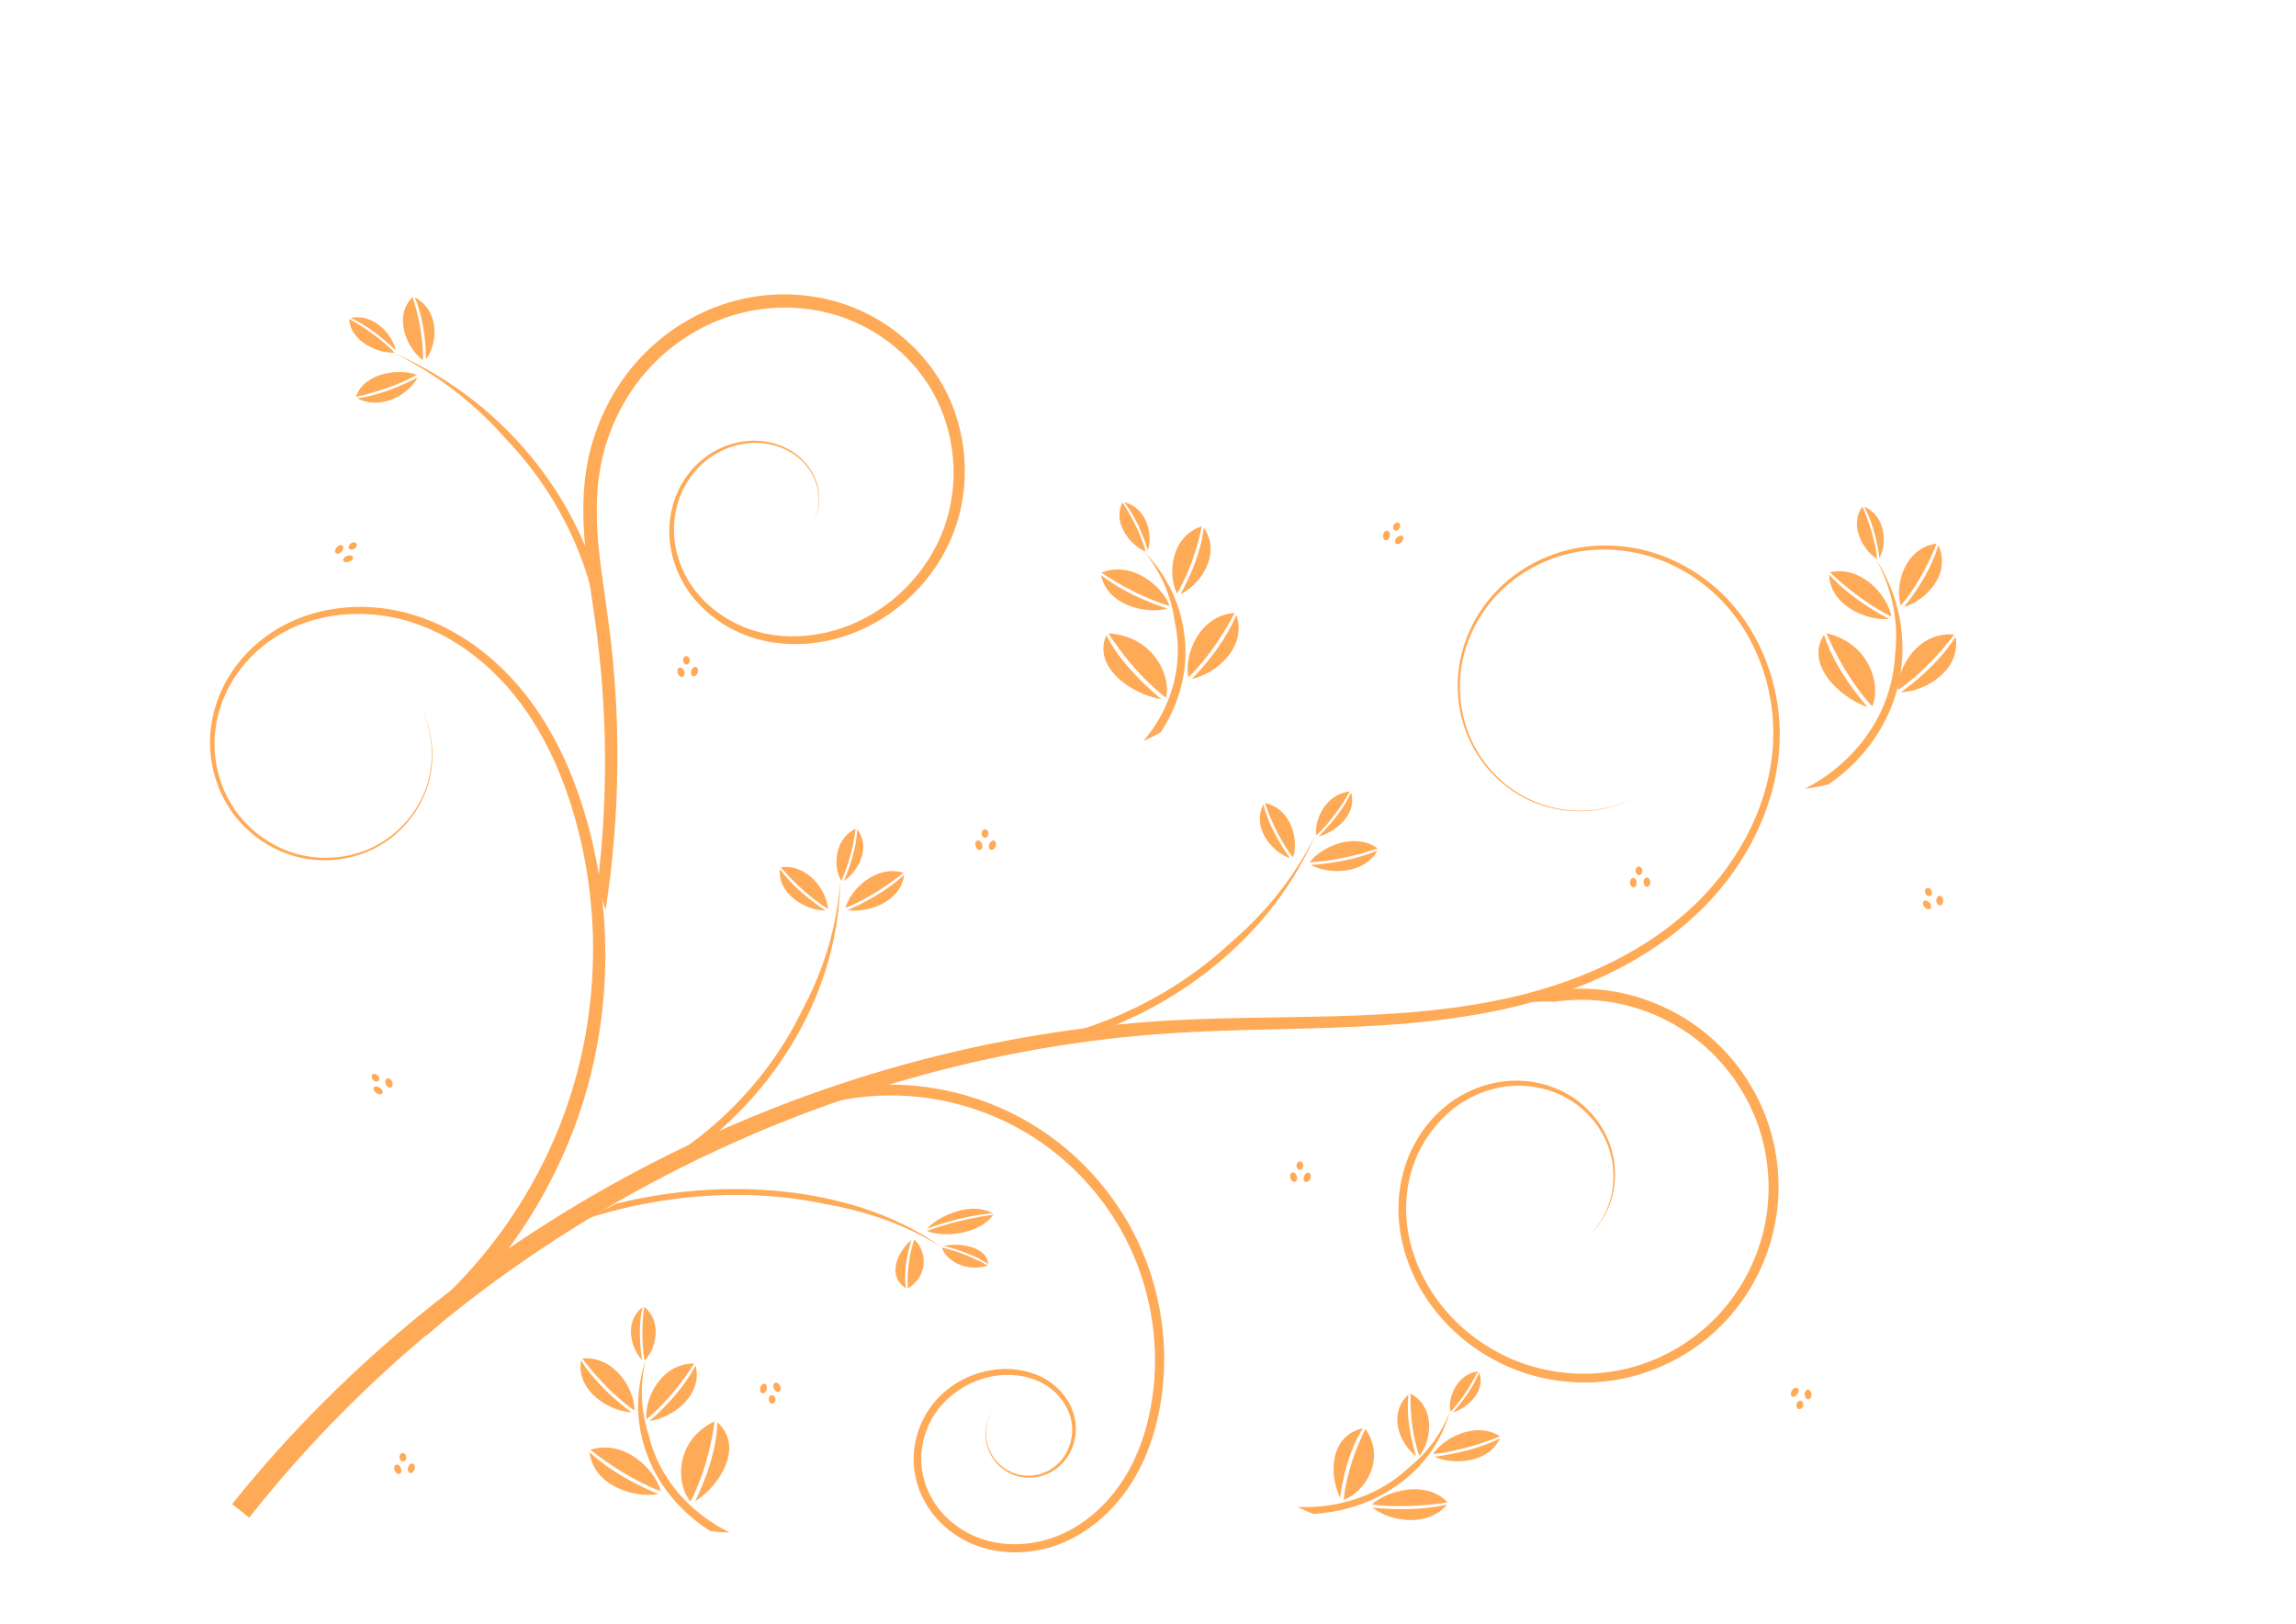 <?xml version="1.0"?><svg width="1052.362" height="744.094" xmlns="http://www.w3.org/2000/svg" xmlns:xlink="http://www.w3.org/1999/xlink">
 <defs>
  <filter id="filter5500">
   <feGaussianBlur id="feGaussianBlur5502" stdDeviation="0.028"/>
  </filter>
  <pattern patternTransform="translate(-84.138, 510.395)" id="pattern5523" xlink:href="#pattern5504"/>
  <pattern patternTransform="matrix(0.88, 0, 0, 0.88, -58.848, 577.678)" id="pattern5519" xlink:href="#pattern5504"/>
  <pattern patternTransform="matrix(0.88, 0, 0, 0.88, -58.848, 577.678)" id="pattern5517" xlink:href="#pattern5504"/>
  <pattern patternTransform="matrix(0.88, 0, 0, 0.88, -58.848, 577.678)" id="pattern5515" xlink:href="#pattern5504"/>
  <pattern patternTransform="matrix(0.88, 0, 0, 0.88, -58.848, 577.678)" id="pattern5513" xlink:href="#pattern5504"/>
  <pattern patternTransform="matrix(0.88, 0, 0, 0.88, -58.848, 577.678)" id="pattern5511" xlink:href="#pattern5504"/>
  <pattern patternTransform="translate(0.067, 0.067)" id="pattern5507" xlink:href="#pattern5490"/>
  <pattern patternTransform="translate(-79.949, 517.532)" id="pattern5490" xlink:href="#pattern5478"/>
  <pattern patternTransform="translate(-212.763, 474.817)" id="pattern5322" xlink:href="#pattern5310"/>
  <pattern patternTransform="matrix(0.894, 0, 0, 0.816, -53.447, 517.427)" id="pattern5276" xlink:href="#pattern5263"/>
  <pattern patternTransform="matrix(0.894, 0, 0, 0.816, -50.365, 517.419)" id="pattern5263" xlink:href="#pattern5254"/>
  <pattern patternTransform="matrix(0.692, 0, 0, 0.692, 3.54248e-07, -1.90234e-05)" id="pattern5254" xlink:href="#pattern5244"/>
  <pattern patternTransform="matrix(0.732, 0, 0, 0.715, -6.45752e-07, 1.75391e-05)" id="pattern5247" xlink:href="#pattern5233"/>
  <pattern id="pattern5233" patternTransform="matrix(0.732, 0, 0, 0.715, -50.326, 517.536)" height="3.636" width="3.551" patternUnits="userSpaceOnUse">
   <path fill="#800000" d="m2.199,0.292a0.345,0.577 0 1 1 -0.69,0.905a0.345,0.577 0 1 1 0.69,-0.905z" id="path5214"/>
   <path fill="#800000" id="path5216" d="m1.26,2.079a0.445,0.676 0 1 1 -0.891,-0.612a0.445,0.676 0 1 1 0.891,0.612z"/>
   <path fill="#800000" d="m2.096,3.118a0.121,0.24 0 1 1 -0.242,-1.234a0.121,0.24 0 1 1 0.242,1.234z" id="path5218"/>
   <path fill="#800000" d="m0.905,0.6a0.44,0.622 0 1 1 -0.879,0.045a0.44,0.622 0 1 1 0.879,-0.045z" id="path5225"/>
   <path fill="#800000" id="path5227" d="m3.13,1.486a0.089,0.24 0 1 1 -0.179,-1.234a0.089,0.24 0 1 1 0.179,1.234z"/>
   <path fill="#800000" id="path5229" d="m3.519,2.719a0.406,0.636 0 1 1 -0.813,0.377a0.406,0.636 0 1 1 0.813,-0.377z"/>
   <path fill="#800000" id="path5231" d="m0.481,3.627"/>
  </pattern>
  <pattern id="pattern5244" patternTransform="matrix(0.692, 0, 0, 0.692, -50.326, 517.536)" height="2.6" width="2.6" patternUnits="userSpaceOnUse">
   <rect fill="url(#pattern5247)" width="2.6" height="2.6" x="0" y="0" id="rect5242"/>
  </pattern>
  <pattern id="pattern5251" patternTransform="translate(-50.326, 517.536)" height="1.8" width="1.8" patternUnits="userSpaceOnUse">
   <rect fill="url(#pattern5254)" width="1.8" height="1.8" x="0" y="0" id="rect5249"/>
  </pattern>
  <pattern id="pattern5310" patternTransform="translate(-50.418, 517.402)" height="2.175" width="2.341" patternUnits="userSpaceOnUse">
   <path fill="#333333" id="path5266" d="m0.647,0.543a0.28,0.33 0 1 1 -0.561,-0.307a0.28,0.33 0 1 1 0.561,0.307z"/>
   <path fill="#333333" d="m0.8,1.026a0.303,0.355 0 1 1 -0.605,0.289a0.303,0.355 0 1 1 0.605,-0.289z" id="path5268"/>
   <path fill="#333333" id="path5270" d="m1.504,0.315a0.313,0.423 0 1 1 -0.626,0.436a0.313,0.423 0 1 1 0.626,-0.436z"/>
   <path fill="#333333" d="m0.419,2.175a0,0 0 1 1 -0,-0.559a0,0 0 1 1 0,0.559z" id="path5272"/>
   <path fill="#333333" d="m1.539,1.83a0.213,0.286 0 1 1 -0.427,-0.565a0.213,0.286 0 1 1 0.427,0.565z" id="path5274"/>
   <path fill="#333333" d="m2.218,0.549a0.229,0.324 0 1 1 -0.457,-0.358a0.229,0.324 0 1 1 0.457,0.358z" id="path5278"/>
   <path fill="#333333" id="path5280" d="m2.302,1.878a0.251,0.36 0 1 1 -0.502,-0.23a0.251,0.36 0 1 1 0.502,0.23z"/>
   <path fill="#333333" id="path5282" d="m2.032,0.805a0.015,0.02 0 1 1 -0.029,0.466a0.015,0.02 0 1 1 0.029,-0.466z"/>
  </pattern>
  <pattern id="pattern5342" patternTransform="matrix(1, 0, 0, 1, -50.394, 204.514)" height="4" width="4" patternUnits="userSpaceOnUse">
   <g fill="#800000" id="g5324" transform="matrix(1.72, 0.053, -0.049, 1.852, 117.386, -950.24)">
    <path fill="#800000" d="m-52.794,515.085c-0.131,0.182 -0.362,0.262 -0.517,0.177c-0.155,-0.085 -0.174,-0.301 -0.044,-0.483c0.131,-0.182 0.362,-0.262 0.517,-0.177c0.155,0.085 0.174,0.301 0.044,0.483z" id="path5326"/>
    <path fill="#800000" id="path5328" d="m-52.641,515.568c0.124,0.196 0.089,0.419 -0.078,0.499c-0.167,0.08 -0.403,-0.014 -0.527,-0.21c-0.124,-0.196 -0.089,-0.419 0.078,-0.499c0.167,-0.08 0.403,0.014 0.527,0.21z"/>
    <path fill="#800000" d="m-51.938,514.858c0.162,0.234 0.153,0.521 -0.02,0.641c-0.173,0.12 -0.444,0.029 -0.606,-0.205c-0.162,-0.234 -0.153,-0.521 0.02,-0.641c0.173,-0.12 0.444,-0.029 0.606,0.205z" id="path5330"/>
    <path fill="#800000" id="path5332" d="m-53.022,516.717c-0.213,0 -0.385,-0.125 -0.385,-0.279c-0,-0.154 0.172,-0.279 0.385,-0.279c0.213,-0 0.385,0.125 0.385,0.279c0,0.154 -0.172,0.279 -0.385,0.279z"/>
    <path fill="#800000" id="path5334" d="m-51.902,516.373c-0.212,0.158 -0.479,0.16 -0.596,0.004c-0.118,-0.156 -0.042,-0.411 0.17,-0.569c0.212,-0.158 0.479,-0.16 0.596,-0.004c0.118,0.156 0.042,0.411 -0.17,0.569z"/>
    <path fill="#800000" id="path5336" d="m-51.223,515.092c-0.127,0.179 -0.332,0.244 -0.458,0.145c-0.126,-0.099 -0.126,-0.324 0.001,-0.503c0.127,-0.179 0.332,-0.244 0.458,-0.145c0.126,0.099 0.126,0.324 -0.001,0.503z"/>
    <path fill="#800000" d="m-51.139,516.421c-0.081,0.199 -0.258,0.309 -0.397,0.245c-0.139,-0.064 -0.186,-0.276 -0.105,-0.476c0.081,-0.199 0.258,-0.309 0.397,-0.245c0.139,0.064 0.186,0.276 0.105,0.476z" id="path5338"/>
    <path fill="#800000" d="m-51.41,515.348c0.174,0.011 0.308,0.124 0.3,0.253c-0.008,0.129 -0.155,0.224 -0.329,0.213c-0.174,-0.011 -0.308,-0.124 -0.3,-0.253c0.008,-0.129 0.155,-0.224 0.329,-0.213z" id="path5340"/>
   </g>
  </pattern>
  <pattern id="pattern5426" patternTransform="matrix(1, 0, 0, 1, -50.633, 199.029)" height="4.509" width="4.532" patternUnits="userSpaceOnUse">
   <g transform="translate(50.633, -507.297)" id="g5395">
    <path fill="#800000" id="path5363" d="m-49.843,510.122c-0.436,0 -0.79,-0.235 -0.79,-0.524c-0,-0.29 0.353,-0.525 0.79,-0.525c0.436,-0 0.79,0.235 0.79,0.524c0,0.29 -0.353,0.525 -0.79,0.525z"/>
    <path fill="#800000" id="path5367" d="m-46.807,508.779c-0.454,0.316 -0.898,0.297 -0.992,-0.043c-0.093,-0.34 0.2,-0.872 0.654,-1.188c0.454,-0.316 0.898,-0.297 0.992,0.043c0.093,0.34 -0.2,0.872 -0.654,1.188z"/>
    <path fill="#800000" d="m-48.32,508.944c0.327,0.029 0.579,0.331 0.564,0.674c-0.015,0.343 -0.292,0.598 -0.619,0.569c-0.327,-0.029 -0.579,-0.331 -0.564,-0.674c0.015,-0.343 0.292,-0.598 0.619,-0.569z" id="path5371"/>
    <path fill="#800000" d="m-46.891,510.075c-0.436,0 -0.79,-0.235 -0.79,-0.524c-0,-0.29 0.353,-0.525 0.79,-0.525c0.436,-0 0.79,0.235 0.79,0.524c0,0.29 -0.353,0.525 -0.79,0.525z" id="path5383"/>
    <path fill="#800000" id="path5385" d="m-47.843,508.086c0,0.436 -0.235,0.79 -0.524,0.79c-0.29,0 -0.525,-0.353 -0.525,-0.79c-0,-0.436 0.235,-0.79 0.524,-0.79c0.29,-0 0.525,0.353 0.525,0.79z"/>
    <path fill="#800000" d="m-47.82,511.014c0,0.436 -0.235,0.79 -0.524,0.79c-0.29,0 -0.525,-0.353 -0.525,-0.79c-0,-0.436 0.235,-0.79 0.524,-0.79c0.29,-0 0.525,0.353 0.525,0.79z" id="path5387"/>
    <path fill="#800000" d="m-49.583,511.579c-0.454,0.316 -0.898,0.297 -0.992,-0.043c-0.093,-0.34 0.2,-0.872 0.654,-1.188c0.454,-0.316 0.898,-0.297 0.992,0.043c0.093,0.34 -0.2,0.872 -0.654,1.188z" id="path5389"/>
    <path fill="#800000" id="path5391" d="m-49.136,508.016c0.316,0.454 0.297,0.898 -0.043,0.992c-0.34,0.093 -0.872,-0.2 -1.188,-0.654c-0.316,-0.454 -0.297,-0.898 0.043,-0.992c0.34,-0.093 0.872,0.2 1.188,0.654z"/>
    <path fill="#800000" d="m-46.383,510.746c0.316,0.454 0.297,0.898 -0.043,0.992c-0.34,0.093 -0.872,-0.2 -1.188,-0.654c-0.316,-0.454 -0.297,-0.898 0.043,-0.992c0.34,-0.093 0.872,0.2 1.188,0.654z" id="path5393"/>
   </g>
  </pattern>
  <pattern id="pattern5478" patternTransform="translate(-82.239, 518.899)" height="5.603" width="5.6" patternUnits="userSpaceOnUse">
   <path fill="#800000" id="path5442" d="m1.548,1.401a0.671,0.85 0 1 1 -1.341,-0.789a0.671,0.85 0 1 1 1.341,0.789z"/>
   <path fill="#800000" d="m1.989,2.646a0.724,0.913 0 1 1 -1.448,0.744a0.724,0.913 0 1 1 1.448,-0.744z" id="path5444"/>
   <path fill="#740000" id="path5446" d="m3.597,0.664a0.749,1.09 0 1 1 -1.497,1.123a0.749,1.09 0 1 1 1.497,-1.123z"/>
   <path fill="#7b0000" d="m1.004,5.603a0,0 0 1 1 -0,-1.438a0,0 0 1 1 0,1.438z" id="path5448"/>
   <path fill="#800000" d="m3.681,4.717a0.51,0.737 0 1 1 -1.021,-1.456a0.51,0.737 0 1 1 1.021,1.456z" id="path5450"/>
   <path fill="#800000" d="m5.308,1.417a0.547,0.835 0 1 1 -1.094,-0.921a0.547,0.835 0 1 1 1.094,0.921z" id="path5452"/>
   <path fill="#800000" id="path5454" d="m5.507,4.839a0.601,0.928 0 1 1 -1.202,-0.593a0.601,0.928 0 1 1 1.202,0.593z"/>
   <path fill="#800000" id="path5456" d="m4.862,2.077a0.035,0.051 0 1 1 -0.07,1.2a0.035,0.051 0 1 1 0.07,-1.2z"/>
  </pattern>
  <pattern id="pattern5504" patternTransform="matrix(0.518, 0.318, -0.364, -0.124, 8313.11, 6550.31)" height="5.737" width="5.734" patternUnits="userSpaceOnUse">
   <rect fill="url(#pattern5507)" filter="url(#filter5500)" width="5.6" height="5.603" x="0.067" y="0.067" id="rect5488"/>
  </pattern>
 </defs>
 <g>
  <title>Layer 1</title>
  <g id="layer1">
   <rect fill="#ffaa56" y="209.549" x="-97.865" height="9.411" width="15.038" id="rect5521"/>
   <rect fill="#ffaa56" y="198.715" x="-56.373" height="4.6" width="4.6" id="rect5381"/>
   <path fill="#ffaa56" fill-rule="evenodd" id="path2832" d="m106.389,689.269l7.828,6.223c50.606,-64.233 115.44,-117.187 188.01,-155.305c72.573,-38.113 153.095,-61.502 235.008,-66.733c0,0 0,0 0,0c28.245,-1.807 56.715,-1.601 85.218,-2.976c28.302,-1.355 56.817,-4.36 84.151,-12.465c27.44,-8.129 53.731,-21.7 74.045,-42.01c20.326,-20.319 34.146,-47.832 35.063,-76.595c0.78,-24.989 -8.699,-50.417 -26.745,-67.673c0,0 0,0 0,0c-9.03,-8.625 -20.072,-15.147 -32.034,-18.69c-11.963,-3.542 -24.819,-4.064 -36.97,-1.305c-12.151,2.76 -23.548,8.823 -32.47,17.494c0,0 0,0 0,0c-8.922,8.672 -15.308,19.94 -17.961,32.072c0,0 0,0 0,0c-2.651,12.133 -1.52,25.079 3.372,36.463c4.893,11.385 13.556,21.13 24.359,27.135c8.702,4.835 18.729,7.233 28.654,6.864c9.925,-0.37 19.723,-3.505 28.002,-8.948c-8.325,5.373 -18.129,8.413 -28.01,8.698c-9.882,0.284 -19.822,-2.187 -28.401,-7.05c-10.653,-6.036 -19.131,-15.755 -23.859,-27.015c-4.729,-11.261 -5.725,-24.02 -3.024,-35.903c2.701,-11.885 9.068,-22.881 17.861,-31.286c0,0 0,0 0,0c8.793,-8.407 19.99,-14.233 31.856,-16.826c11.867,-2.593 24.398,-1.969 36.001,1.571c11.605,3.54 22.29,9.984 30.986,18.427c17.386,16.861 26.345,41.7 25.403,65.867c-1.067,27.858 -14.811,54.477 -34.687,74.078c-19.901,19.624 -45.725,32.618 -72.679,40.399c-26.872,7.749 -55.021,10.449 -83.139,11.581c-28.324,1.129 -56.804,0.684 -85.34,2.265c0,0 0,0 0,0c-82.815,4.598 -164.466,27.533 -238.313,65.534c-73.85,37.994 -140.105,91.161 -192.185,156.109l0,0z"/>
   <path fill="#ffaa56" fill-rule="evenodd" id="path2838" d="m683.739,462.655c9.583,-2.867 19.363,-4.008 28.798,-3.598c6.851,-0.989 13.819,-1.16 20.701,-0.474c16.109,1.6 31.775,7.896 44.519,17.899c12.747,10 22.597,23.727 27.99,39.017c0,0 0,0 0,0c5.397,15.289 6.347,32.169 2.694,47.979c-3.504,15.178 -11.25,29.4 -22.139,40.549c-10.886,11.151 -24.936,19.245 -40.062,23.024c-15.124,3.782 -31.35,3.252 -46.188,-1.558c-14.838,-4.806 -28.31,-13.902 -38.281,-25.906c0,0 0,0 0,0c-11.266,-13.588 -18.092,-31.2 -17.22,-48.72c0.424,-8.767 2.718,-17.464 6.862,-25.17c1.872,-3.484 4.125,-6.77 6.704,-9.768c3.05,-3.696 6.597,-6.99 10.554,-9.716c7.22,-4.978 15.833,-8.078 24.67,-8.603c8.835,-0.527 17.909,1.533 25.615,6.091c0,0 0,0 0,0c7.705,4.555 14.022,11.625 17.503,20.003c3.481,8.378 4.073,18.039 1.363,26.844c-1.848,5.996 -5.195,11.554 -9.687,16.027c4.592,-4.368 8.092,-9.871 10.102,-15.89c2.945,-8.841 2.6,-18.686 -0.774,-27.374c-3.376,-8.685 -9.695,-16.143 -17.6,-21.072c0,-0 0,-0 0,-0c-7.905,-4.925 -17.307,-7.323 -26.611,-6.988c-9.302,0.337 -18.449,3.359 -26.23,8.455c-7.779,5.096 -14.176,12.21 -18.602,20.379c-4.424,8.168 -6.892,17.345 -7.371,26.61c-0.941,18.528 6.082,37.002 17.859,51.266c10.386,12.597 24.404,22.148 39.936,27.249c15.532,5.097 32.491,5.723 48.386,1.817c15.894,-3.909 30.64,-12.322 42.135,-24.002c11.493,-11.682 19.678,-26.562 23.434,-42.534c0,0 0,-0 0,-0c3.909,-16.639 2.986,-34.374 -2.646,-50.539c-5.635,-16.164 -15.943,-30.655 -29.387,-41.292c0,0 0,0 0,0c-13.447,-10.634 -29.942,-17.344 -47.02,-19.111c-17.078,-1.763 -34.623,1.427 -50.006,9.108z"/>
   <path fill="#ffaa56" fill-rule="evenodd" id="path2844" d="m190.451,605.923l5,6.09c34.007,-28.159 59.441,-66.389 72.27,-108.522c12.822,-42.135 12.971,-87.948 0.482,-130.069c-5.887,-19.911 -14.71,-39.229 -27.714,-55.617c-13.01,-16.402 -30.463,-29.653 -50.561,-35.914c-20.121,-6.263 -42.862,-4.916 -61.303,5.426c-9.214,5.185 -17.215,12.553 -22.936,21.46c-5.722,8.911 -9.086,19.34 -9.402,29.934c-0.361,12.319 3.496,24.702 10.885,34.541c7.395,9.836 18.265,16.978 30.237,19.725c0,0 0,0 0,0c11.976,2.741 24.901,1.006 35.644,-4.901c0,0 0,0 0,0c10.741,-5.914 19.119,-15.953 22.882,-27.593c4.056,-12.583 2.573,-26.789 -3.956,-38.231c6.401,11.514 7.694,25.679 3.536,38.094c-3.853,11.486 -12.256,21.296 -22.869,26.983c0,0 -0,0 -0,0c-10.614,5.685 -23.311,7.224 -34.95,4.421c-11.639,-2.805 -22.138,-9.897 -29.185,-19.495c-7.047,-9.599 -10.628,-21.634 -10.146,-33.473c0,0 0,0 0,0c0.414,-10.188 3.781,-20.192 9.365,-28.681c5.584,-8.491 13.364,-15.476 22.251,-20.35c17.758,-9.75 39.681,-10.719 58.9,-4.53c19.243,6.194 35.904,19.222 48.315,35.182c12.417,15.973 20.744,34.869 26.305,54.394c0,0 0,0 0,0c11.742,41.319 11.042,86.045 -1.884,126.811c-12.92,40.768 -38.056,77.549 -71.165,104.318c0,0 0,0 0,0z"/>
   <path fill="#ffaa56" fill-rule="evenodd" id="path2850" d="m273.891,405.615c1.271,3.77 2.495,7.576 3.671,11.416c6.673,-43.118 7.196,-87.154 1.561,-130.373c-1.561,-11.979 -3.558,-23.789 -4.697,-35.592c-1.119,-11.706 -1.419,-23.463 0.421,-34.868c2.692,-16.805 10.046,-32.931 21.227,-45.767c0,0 0,0 0,-0c11.174,-12.835 26.213,-22.4 42.673,-26.756c16.453,-4.36 34.366,-3.5 50.219,2.735c15.85,6.226 29.655,17.863 38.196,32.617c10.83,18.666 12.934,42.355 5.6,62.738c-7.318,20.391 -24.013,37.37 -44.326,45.126c-0,0 -0,0 -0,0c-12.915,4.924 -27.358,6.258 -40.679,2.734c-13.304,-3.515 -25.476,-12.03 -32.437,-23.873c-3.49,-5.923 -5.695,-12.626 -6.263,-19.473c0,0 0,0 0,-0c-0.569,-6.845 0.5,-13.849 3.213,-20.157c2.712,-6.307 7.077,-11.93 12.6,-16.008c5.52,-4.078 12.213,-6.616 19.063,-7.083c8.088,-0.547 16.508,1.886 22.573,7.223c3.039,2.667 5.49,6.023 7.012,9.763c1.521,3.738 2.117,7.87 1.617,11.87c-0.385,3.093 -1.42,6.111 -3.017,8.793c1.647,-2.661 2.737,-5.671 3.179,-8.773c0.576,-4.031 0.048,-8.218 -1.427,-12.033c-1.481,-3.832 -3.915,-7.294 -6.967,-10.07c-6.127,-5.576 -14.699,-8.238 -23.037,-7.817c0,0 -0,0 -0,0c-7.072,0.357 -14.029,2.84 -19.839,6.974c0,0 -0,0 -0,0c-5.807,4.133 -10.462,9.885 -13.418,16.438c-2.946,6.532 -4.212,13.83 -3.739,21.053c0.472,7.179 2.642,14.263 6.23,20.596c7.087,12.481 19.595,21.78 33.805,25.759c13.822,3.865 29.024,2.887 42.93,-2.212c10.456,-3.826 20.195,-9.995 28.407,-18.031c8.212,-8.036 14.901,-17.941 19.081,-29.141c3.894,-10.472 5.526,-21.948 4.701,-33.489c-0.825,-11.541 -4.108,-23.152 -10.071,-33.661c-4.409,-7.744 -10.202,-14.809 -17.105,-20.832c-6.903,-6.023 -14.917,-11.003 -23.707,-14.513c-8.27,-3.297 -17.168,-5.286 -26.301,-5.856c-9.134,-0.57 -18.504,0.281 -27.642,2.673c-8.595,2.254 -16.941,5.845 -24.698,10.653c-7.758,4.808 -14.927,10.835 -21.108,17.926c-5.819,6.68 -10.747,14.264 -14.593,22.502c-3.846,8.238 -6.61,17.129 -8.075,26.367c-1.877,11.928 -1.627,24.207 -0.396,36.438c1.184,11.86 3.223,23.728 4.848,35.779c2.483,18.422 3.927,37.547 4.122,57.287c0.195,19.739 -0.86,40.094 -3.409,60.917z"/>
   <path fill="#ffaa56" fill-rule="evenodd" d="m334.045,520.912c9.105,-4.46 18.569,-7.68 28.085,-9.708c12.985,-5.355 26.9,-8.482 40.925,-9.093c23.583,-1.032 47.493,5.052 67.728,17.244c20.238,12.187 36.81,30.488 46.94,51.85c0,0 0,0 0,0c10.134,21.36 13.83,45.788 10.459,69.208c-1.952,13.473 -6.208,26.691 -13.549,38.001c0,0 0,0 0,0c-7.332,11.294 -17.823,20.721 -30.248,25.59c-12.393,4.862 -26.843,5.079 -38.803,-0.518c0,0 -0,0 -0,0c-5.994,-2.789 -11.363,-6.967 -15.393,-12.172c0,0 -0,0 -0,0c-4.029,-5.202 -6.744,-11.453 -7.626,-17.946c-1.404,-10.154 1.844,-20.945 8.467,-28.823c1.8,-2.148 3.851,-4.085 6.091,-5.784c5.901,-4.668 13.222,-7.689 20.8,-8.481c7.255,-0.743 14.856,0.496 21.1,4.283c0,0 0,0 0,0c6.226,3.773 11.081,10.219 12.17,17.505c0.952,6.293 -0.993,13.123 -5.43,17.85c-2.22,2.367 -5.027,4.211 -8.126,5.278c-3.099,1.067 -6.487,1.353 -9.749,0.771c-6.138,-1.097 -11.681,-5.413 -14.257,-11.236c-2.568,-5.827 -2.075,-12.954 1.386,-18.456c-3.58,5.424 -4.271,12.6 -1.779,18.62c2.505,6.015 8.082,10.606 14.483,11.908c3.395,0.684 6.95,0.472 10.246,-0.58c3.295,-1.053 6.308,-2.927 8.729,-5.392c4.838,-4.944 7.113,-12.141 6.24,-18.989c-1.031,-7.904 -6.014,-14.969 -12.693,-19.206c-6.667,-4.224 -14.763,-5.792 -22.553,-5.151c-11.181,0.901 -21.966,6.291 -29.248,14.878c-7.277,8.596 -10.836,20.266 -9.357,31.476c0,0 0,0 0,0c0.953,7.142 3.878,13.971 8.265,19.671c4.387,5.698 10.185,10.254 16.682,13.302c13.003,6.077 28.441,5.957 41.754,0.756c13.296,-5.199 24.446,-15.086 32.195,-26.983c7.744,-11.888 12.26,-25.635 14.308,-39.577c3.578,-24.231 -0.137,-49.491 -10.564,-71.695c-0,-0 -0,-0 -0,-0c-10.43,-22.203 -27.514,-41.225 -48.51,-53.984c-20.998,-12.755 -45.784,-19.171 -70.371,-18.194c-24.586,0.981 -48.821,9.349 -68.799,23.777z" id="path2862"/>
   <g fill="url(#pattern5504)" transform="matrix(0.812, 0, 0, 0.747, 34.802, 174.903)" id="g2911">
    <path fill="#ffaa56" fill-rule="evenodd" d="m602.629,220.323c3.274,-1.509 6.519,-3.266 9.703,-5.264c7.677,-12.56 12.371,-26.795 13.624,-41.248c0,0 0,0 0,0c1.541,-17.81 -2.152,-35.849 -10.325,-51.359c0,0 0,0 0,0c-3.407,-6.464 -7.573,-12.495 -12.369,-17.929c4.305,5.839 7.883,12.157 10.651,18.762c3.127,7.463 5.197,15.303 6.206,23.222c1.82,8.762 2.342,17.826 1.469,26.78c-1.645,16.932 -8.281,33.507 -18.958,47.036c0,0 0,0 0,0z" id="path2856"/>
    <g fill="url(#pattern5504)" id="g2872">
     <path fill="#ffaa56" id="path2868" d="m629.916,182.356c0,0 17.409,-18.471 25.052,-39.277c6.369,19.532 -11.252,36.092 -25.052,39.277z"/>
     <path fill="#ffaa56" d="m627.94,181.386c0,0 13.592,-13.28 26.078,-39.465c-19.991,1.538 -28.603,25.542 -26.078,39.465z" id="path2870"/>
    </g>
    <g fill="url(#pattern5504)" id="g2876" transform="matrix(0.886, -0.228, 0.23, 0.894, -71.655, 154.768)">
     <path fill="#ffaa56" d="m742.483,162.097c0,0 17.409,-18.471 25.052,-39.277c6.369,19.532 -11.252,36.092 -25.052,39.277z" id="path2878"/>
     <path fill="#ffaa56" id="path2880" d="m740.507,161.126c0,0 13.592,-13.28 26.078,-39.465c-19.991,1.538 -28.603,25.542 -26.078,39.465z"/>
    </g>
    <g fill="url(#pattern5504)" transform="matrix(0.338, -0.595, 0.556, 0.372, 61.132, 669.572)" id="g2882">
     <path fill="#ffaa56" id="path2884" d="m1132.597,289.79c0,0 17.409,-18.471 25.052,-39.277c6.369,19.532 -11.252,36.092 -25.052,39.277z"/>
     <path fill="#ffaa56" d="m1130.621,288.82c0,0 13.592,-13.28 26.078,-39.465c-19.991,1.538 -28.603,25.542 -26.078,39.465z" id="path2886"/>
    </g>
    <g fill="url(#pattern5504)" transform="matrix(-0.805, 0.445, 0.444, 0.81, 859.103, -210.147)" id="g2888">
     <path fill="#ffaa56" id="path2890" d="m414.145,203.826c0,0 17.409,-18.471 25.052,-39.277c6.369,19.532 -11.252,36.092 -25.052,39.277z"/>
     <path fill="#ffaa56" d="m412.169,202.855c0,0 13.592,-13.28 26.078,-39.465c-19.991,1.538 -28.603,25.542 -26.078,39.465z" id="path2892"/>
    </g>
    <g fill="url(#pattern5504)" id="g2894" transform="matrix(-1.245, 0, 0, 1, 1397.08, 12.526)">
     <path fill="#ffaa56" d="m629.916,182.356c0,0 17.409,-18.471 25.052,-39.277c6.369,19.532 -11.252,36.092 -25.052,39.277z" id="path2896"/>
     <path fill="#ffaa56" id="path2898" d="m627.94,181.386c0,0 13.592,-13.28 26.078,-39.465c-19.991,1.538 -28.603,25.542 -26.078,39.465z"/>
    </g>
   </g>
   <g fill="url(#pattern5504)" transform="matrix(0.812, 0, 0, 0.747, 46.521, 269.371)" id="g2906">
    <path fill="#ffaa56" id="path2900" d="m500.621,150.772c0,1.434 -0.855,2.597 -1.911,2.597c-1.055,0 -1.911,-1.163 -1.911,-2.597c0,-1.434 0.855,-2.597 1.911,-2.597c1.055,0 1.911,1.163 1.911,2.597z"/>
    <path fill="#ffaa56" d="m497.113,157.449c0.389,1.595 -0.126,3.09 -1.151,3.341c-1.025,0.25 -2.172,-0.84 -2.561,-2.434c-0.389,-1.595 0.126,-3.09 1.151,-3.341c1.025,-0.25 2.172,0.84 2.561,2.434z" id="path2902"/>
    <path fill="#ffaa56" id="path2904" d="m504.732,158.487c-0.502,1.563 -1.724,2.568 -2.728,2.245c-1.005,-0.323 -1.412,-1.851 -0.91,-3.414c0.502,-1.563 1.724,-2.568 2.728,-2.245c1.005,0.323 1.412,1.851 0.91,3.414z"/>
   </g>
   <g fill="url(#pattern5504)" transform="matrix(0.812, 0, 0, 0.747, 46.521, 269.371)" id="g2981">
    <path fill="#ffaa56" fill-rule="evenodd" id="path2931" d="m510.817,280.738c6.03,0.906 12.166,1.536 18.38,1.886c28.233,-6.194 55.048,-18.162 78.595,-34.55c28.459,-19.801 52.278,-46.152 68.257,-76.578c0,0 0,0 0,-0c3.384,-6.443 6.439,-13.053 9.148,-19.793c-3.035,6.602 -6.401,13.04 -10.078,19.282c-10.426,17.703 -23.521,33.679 -38.518,47.494c-9.56,9.59 -20.037,18.302 -31.224,25.984c-28.03,19.238 -60.653,32.103 -94.562,36.274c0,0 0,0 0,0z"/>
    <g fill="url(#pattern5504)" transform="matrix(0.592, 0.562, -0.58, 0.585, 654.794, -119.361)" id="g2939">
     <path fill="#ffaa56" id="path2941" d="m273.881,231.575c0,0 17.409,-18.471 25.052,-39.277c6.369,19.532 -11.252,36.092 -25.052,39.277z"/>
     <path fill="#ffaa56" d="m271.905,230.605c0,0 13.592,-13.28 26.078,-39.465c-19.991,1.538 -28.603,25.542 -26.078,39.465z" id="path2943"/>
    </g>
    <g fill="url(#pattern5504)" id="g2945" transform="matrix(0.684, -0.022, -0.028, 0.668, 272.585, 181.492)">
     <path fill="#ffaa56" d="m604.974,-23.474c0,0 17.409,-18.471 25.052,-39.277c6.369,19.532 -11.252,36.092 -25.052,39.277z" id="path2947"/>
     <path fill="#ffaa56" id="path2949" d="m602.998,-24.445c0,0 13.592,-13.28 26.078,-39.465c-19.991,1.538 -28.603,25.542 -26.078,39.465z"/>
    </g>
    <g fill="url(#pattern5504)" id="g2951" transform="matrix(-0.763, -0.109, -0.103, 0.773, 1213.09, 187.606)">
     <path fill="#ffaa56" d="m700.969,70.859c0,0 17.409,-18.471 25.052,-39.277c6.369,19.532 -11.252,36.092 -25.052,39.277z" id="path2953"/>
     <path fill="#ffaa56" id="path2955" d="m698.992,69.889c0,0 13.592,-13.28 26.078,-39.465c-19.991,1.538 -28.603,25.542 -26.078,39.465z"/>
    </g>
   </g>
   <g fill="url(#pattern5504)" transform="matrix(0.738, -0.311, -0.261, -0.524, 73.194, 1388.74)" id="g2993">
    <path fill="#ffaa56" fill-rule="evenodd" d="m682.977,1179.441c6.03,0.906 12.166,1.536 18.38,1.886c28.233,-6.194 55.048,-18.162 78.595,-34.551c28.459,-19.801 52.278,-46.152 68.257,-76.577c0,0 0,0 0,-0c3.384,-6.443 6.439,-13.053 9.148,-19.793c-3.035,6.602 -6.401,13.04 -10.078,19.282c-10.426,17.703 -23.521,33.679 -38.518,47.494c-9.56,9.59 -20.037,18.302 -31.224,25.984c-28.03,19.238 -60.653,32.103 -94.562,36.274c0,0 0,0 0,0z" id="path2995"/>
    <g fill="url(#pattern5504)" id="g2997" transform="matrix(0.592, 0.562, -0.58, 0.585, 654.794, -119.361)">
     <path fill="#ffaa56" d="m1198.604,879.234c0,0 17.409,-18.471 25.052,-39.277c6.369,19.532 -11.252,36.092 -25.052,39.277z" id="path2999"/>
     <path fill="#ffaa56" id="path3001" d="m1196.628,878.264c0,0 13.592,-13.28 26.078,-39.465c-19.991,1.538 -28.603,25.542 -26.078,39.465z"/>
    </g>
    <g fill="url(#pattern5504)" transform="matrix(0.684, -0.022, -0.028, 0.668, 272.585, 181.492)" id="g3003">
     <path fill="#ffaa56" id="path3005" d="m911.28,1331.671c0,0 17.409,-18.471 25.052,-39.277c6.369,19.532 -11.252,36.092 -25.052,39.277z"/>
     <path fill="#ffaa56" d="m909.304,1330.7c0,0 13.592,-13.28 26.078,-39.465c-19.991,1.538 -28.603,25.542 -26.078,39.465z" id="path3007"/>
    </g>
    <g fill="url(#pattern5504)" transform="matrix(-0.763, -0.109, -0.103, 0.773, 1213.09, 187.606)" id="g3009">
     <path fill="#ffaa56" id="path3011" d="m324.937,1180.934c0,0 17.409,-18.471 25.052,-39.277c6.369,19.532 -11.252,36.092 -25.052,39.277z"/>
     <path fill="#ffaa56" d="m322.961,1179.964c0,0 13.592,-13.28 26.078,-39.465c-19.991,1.538 -28.603,25.542 -26.078,39.465z" id="path3013"/>
    </g>
   </g>
   <g fill="url(#pattern5504)" transform="matrix(0.758, -0.266, 0.289, 0.698, -297.442, 500.184)" id="g3015">
    <path fill="#ffaa56" fill-rule="evenodd" d="m657.938,307.837c6.03,0.906 12.166,1.536 18.38,1.886c28.233,-6.194 55.048,-18.162 78.595,-34.55c28.459,-19.801 52.278,-46.152 68.257,-76.578c0,0 0,0 0,-0c3.384,-6.443 6.439,-13.053 9.148,-19.793c-3.035,6.602 -6.401,13.04 -10.078,19.282c-10.426,17.703 -23.521,33.679 -38.518,47.494c-9.56,9.59 -20.037,18.302 -31.224,25.984c-28.03,19.238 -60.653,32.103 -94.562,36.274c0,0 0,0 0,0z" id="path3017"/>
    <g fill="url(#pattern5504)" id="g3019" transform="matrix(0.592, 0.562, -0.58, 0.585, 654.794, -119.361)">
     <path fill="#ffaa56" d="m425.264,132.458c0,0 17.409,-18.471 25.052,-39.277c6.369,19.532 -11.252,36.092 -25.052,39.277z" id="path3021"/>
     <path fill="#ffaa56" id="path3023" d="m423.288,131.488c0,0 13.592,-13.28 26.078,-39.465c-19.991,1.538 -28.603,25.542 -26.078,39.465z"/>
    </g>
    <g fill="url(#pattern5504)" transform="matrix(0.684, -0.022, -0.028, 0.668, 272.585, 181.492)" id="g3025">
     <path fill="#ffaa56" id="path3027" d="m821.976,24.352c0,0 17.409,-18.471 25.052,-39.277c6.369,19.532 -11.252,36.092 -25.052,39.277z"/>
     <path fill="#ffaa56" d="m820,23.381c0,0 13.592,-13.28 26.078,-39.465c-19.991,1.538 -28.603,25.542 -26.078,39.465z" id="path3029"/>
    </g>
    <g fill="url(#pattern5504)" transform="matrix(-0.763, -0.109, -0.103, 0.773, 1213.09, 187.606)" id="g3031">
     <path fill="#ffaa56" id="path3033" d="m507.121,78.524c0,0 17.409,-18.471 25.052,-39.277c6.369,19.532 -11.252,36.092 -25.052,39.277z"/>
     <path fill="#ffaa56" d="m505.145,77.553c0,0 13.592,-13.28 26.078,-39.465c-19.991,1.538 -28.603,25.542 -26.078,39.465z" id="path3035"/>
    </g>
   </g>
   <g fill="url(#pattern5504)" id="g3037" transform="matrix(0.055, -0.745, 0.81, 0.05, -314.623, 952.299)">
    <path fill="#ffaa56" fill-rule="evenodd" id="path3039" d="m922.794,665.921c6.03,0.906 12.166,1.536 18.38,1.886c28.233,-6.194 55.048,-18.162 78.595,-34.55c28.459,-19.801 52.278,-46.152 68.258,-76.578c0,0 0,0 0,-0c3.384,-6.443 6.439,-13.053 9.148,-19.793c-3.035,6.602 -6.401,13.04 -10.078,19.282c-10.426,17.703 -23.521,33.679 -38.518,47.494c-9.56,9.59 -20.037,18.302 -31.224,25.984c-28.03,19.238 -60.653,32.103 -94.562,36.274c0,0 0,0 0,0z"/>
    <g fill="url(#pattern5504)" transform="matrix(0.592, 0.562, -0.58, 0.585, 654.794, -119.361)" id="g3041">
     <path fill="#ffaa56" id="path3043" d="m964.491,226.45c0,0 17.409,-18.471 25.052,-39.277c6.369,19.532 -11.252,36.092 -25.052,39.277z"/>
     <path fill="#ffaa56" d="m962.515,225.48c0,0 13.592,-13.28 26.078,-39.465c-19.991,1.538 -28.603,25.542 -26.078,39.465z" id="path3045"/>
    </g>
    <g fill="url(#pattern5504)" id="g3047" transform="matrix(0.684, -0.022, -0.028, 0.668, 272.585, 181.492)">
     <path fill="#ffaa56" d="m1231.322,573.932c0,0 17.409,-18.471 25.052,-39.277c6.369,19.532 -11.252,36.092 -25.052,39.277z" id="path3049"/>
     <path fill="#ffaa56" id="path3051" d="m1229.346,572.961c0,0 13.592,-13.28 26.078,-39.465c-19.991,1.538 -28.603,25.542 -26.078,39.465z"/>
    </g>
    <g fill="url(#pattern5504)" id="g3053" transform="matrix(-0.763, -0.109, -0.103, 0.773, 1213.09, 187.606)">
     <path fill="#ffaa56" d="m104.919,485.141c0,0 17.409,-18.471 25.052,-39.277c6.369,19.532 -11.252,36.092 -25.052,39.277z" id="path3055"/>
     <path fill="#ffaa56" id="path3057" d="m102.943,484.171c0,0 13.592,-13.28 26.078,-39.465c-19.991,1.538 -28.603,25.542 -26.078,39.465z"/>
    </g>
   </g>
   <g fill="url(#pattern5504)" transform="matrix(0.811, -0.038, 0.041, 0.746, -113.084, 209.498)" id="g3059">
    <path fill="#ffaa56" d="m521.642,151.307c0,1.434 -0.855,2.597 -1.911,2.597c-1.055,0 -1.911,-1.163 -1.911,-2.597c0,-1.434 0.855,-2.597 1.911,-2.597c1.055,0 1.911,1.163 1.911,2.597z" id="path3061"/>
    <path fill="#ffaa56" id="path3063" d="m518.135,157.985c0.389,1.595 -0.126,3.09 -1.151,3.341c-1.025,0.25 -2.172,-0.84 -2.561,-2.434c-0.389,-1.595 0.126,-3.09 1.151,-3.341c1.025,-0.25 2.172,0.84 2.561,2.434z"/>
    <path fill="#ffaa56" d="m525.753,159.023c-0.502,1.563 -1.724,2.568 -2.728,2.245c-1.005,-0.323 -1.412,-1.851 -0.91,-3.414c0.502,-1.563 1.724,-2.568 2.728,-2.245c1.005,0.323 1.412,1.851 0.91,3.414z" id="path3065"/>
   </g>
   <g fill="url(#pattern5504)" id="g3067" transform="matrix(0.534, 0.562, -0.611, 0.491, 239.728, 1.317)">
    <path fill="#ffaa56" id="path3069" d="m189.754,291.917c0,1.434 -0.855,2.597 -1.911,2.597c-1.055,0 -1.911,-1.163 -1.911,-2.597c0,-1.434 0.855,-2.597 1.911,-2.597c1.055,0 1.911,1.163 1.911,2.597z"/>
    <path fill="#ffaa56" d="m186.247,298.595c0.389,1.595 -0.126,3.09 -1.151,3.341c-1.025,0.25 -2.172,-0.84 -2.561,-2.434c-0.389,-1.595 0.126,-3.09 1.151,-3.341c1.025,-0.25 2.172,0.84 2.561,2.434z" id="path3071"/>
    <path fill="#ffaa56" id="path3073" d="m193.865,299.633c-0.502,1.563 -1.724,2.568 -2.728,2.245c-1.005,-0.323 -1.412,-1.851 -0.91,-3.414c0.502,-1.563 1.724,-2.568 2.728,-2.245c1.005,0.323 1.412,1.851 0.91,3.414z"/>
   </g>
   <g fill="url(#pattern5504)" transform="matrix(0.652, -0.445, 0.484, 0.6, -425.851, 686.043)" id="g3075">
    <path fill="#ffaa56" d="m746.701,232.112c0,1.434 -0.855,2.597 -1.911,2.597c-1.055,0 -1.911,-1.163 -1.911,-2.597c0,-1.434 0.855,-2.597 1.911,-2.597c1.055,0 1.911,1.163 1.911,2.597z" id="path3077"/>
    <path fill="#ffaa56" id="path3079" d="m743.194,238.789c0.389,1.595 -0.126,3.09 -1.151,3.341c-1.025,0.25 -2.172,-0.84 -2.561,-2.434c-0.389,-1.595 0.126,-3.09 1.151,-3.341c1.025,-0.25 2.172,0.84 2.561,2.434z"/>
    <path fill="#ffaa56" d="m750.813,239.827c-0.502,1.563 -1.724,2.568 -2.728,2.245c-1.005,-0.323 -1.412,-1.851 -0.91,-3.414c0.502,-1.563 1.724,-2.568 2.728,-2.245c1.005,0.323 1.412,1.851 0.91,3.414z" id="path3081"/>
   </g>
   <g fill="url(#pattern5504)" transform="matrix(0.76, 0.263, -0.286, 0.699, 422.255, 24.514)" id="g3083">
    <path fill="#ffaa56" d="m355.298,177.19c0,1.434 -0.855,2.597 -1.911,2.597c-1.055,0 -1.911,-1.163 -1.911,-2.597c0,-1.434 0.855,-2.597 1.911,-2.597c1.055,0 1.911,1.163 1.911,2.597z" id="path3085"/>
    <path fill="#ffaa56" id="path3087" d="m351.791,183.867c0.389,1.595 -0.126,3.09 -1.151,3.341c-1.025,0.25 -2.172,-0.84 -2.561,-2.434c-0.389,-1.595 0.126,-3.09 1.151,-3.341c1.025,-0.25 2.172,0.84 2.561,2.434z"/>
    <path fill="#ffaa56" d="m359.409,184.905c-0.502,1.563 -1.724,2.568 -2.728,2.245c-1.005,-0.323 -1.412,-1.851 -0.91,-3.414c0.502,-1.563 1.724,-2.568 2.728,-2.245c1.005,0.323 1.412,1.851 0.91,3.414z" id="path3089"/>
   </g>
   <g fill="url(#pattern5504)" id="g3091" transform="matrix(0.811, -0.029, 0.032, 0.746, 328.689, 301.3)">
    <path fill="#ffaa56" id="path3093" d="m516.934,151.094a1.911,2.597 0 1 1 -3.822,0a1.911,2.597 0 1 1 3.822,0z"/>
    <path fill="#ffaa56" d="m513.427,157.772a1.856,2.887 0 1 1 -3.712,0.906a1.856,2.887 0 1 1 3.712,-0.906z" id="path3095"/>
    <path fill="#ffaa56" id="path3097" d="m521.045,158.809a1.819,2.83 0 1 1 -3.638,-1.169a1.819,2.83 0 1 1 3.638,1.169z"/>
   </g>
   <g fill="url(#pattern5504)" id="g3099" transform="matrix(0.763, -0.255, 0.277, 0.702, 347.241, 448.655)">
    <path fill="#ffaa56" id="path3101" d="m641.528,175.558c0,1.434 -0.855,2.597 -1.911,2.597c-1.055,0 -1.911,-1.163 -1.911,-2.597c0,-1.434 0.855,-2.597 1.911,-2.597c1.055,0 1.911,1.163 1.911,2.597z"/>
    <path fill="#ffaa56" d="m638.021,182.236c0.389,1.595 -0.126,3.09 -1.151,3.341c-1.025,0.25 -2.172,-0.84 -2.561,-2.434c-0.389,-1.595 0.126,-3.09 1.151,-3.341c1.025,-0.25 2.172,0.84 2.561,2.434z" id="path3103"/>
    <path fill="#ffaa56" id="path3105" d="m645.64,183.274c-0.502,1.563 -1.724,2.568 -2.728,2.245c-1.005,-0.323 -1.412,-1.851 -0.91,-3.414c0.502,-1.563 1.724,-2.568 2.728,-2.245c1.005,0.323 1.412,1.851 0.91,3.414z"/>
   </g>
   <g fill="url(#pattern5504)" transform="matrix(0.812, 0.008, -0.009, 0.747, 195.967, 417.578)" id="g3107">
    <path fill="#ffaa56" d="m495.982,150.798c0,1.434 -0.855,2.597 -1.911,2.597c-1.055,0 -1.911,-1.163 -1.911,-2.597c0,-1.434 0.855,-2.597 1.911,-2.597c1.055,0 1.911,1.163 1.911,2.597z" id="path3109"/>
    <path fill="#ffaa56" id="path3111" d="m492.475,157.475c0.389,1.595 -0.126,3.09 -1.151,3.341c-1.025,0.25 -2.172,-0.84 -2.561,-2.434c-0.389,-1.595 0.126,-3.09 1.151,-3.341c1.025,-0.25 2.172,0.84 2.561,2.434z"/>
    <path fill="#ffaa56" d="m500.094,158.513c-0.502,1.563 -1.724,2.568 -2.728,2.245c-1.005,-0.323 -1.412,-1.851 -0.91,-3.414c0.502,-1.563 1.724,-2.568 2.728,-2.245c1.005,0.323 1.412,1.851 0.91,3.414z" id="path3113"/>
   </g>
   <g fill="url(#pattern5504)" id="g3115" transform="matrix(-0.799, -0.131, 0.143, -0.735, 1142.67, 1431.73)">
    <path fill="#ffaa56" id="path3117" d="m573.206,970.158c0,1.434 -0.855,2.597 -1.911,2.597c-1.055,0 -1.911,-1.163 -1.911,-2.597c0,-1.434 0.855,-2.597 1.911,-2.597c1.055,0 1.911,1.163 1.911,2.597z"/>
    <path fill="#ffaa56" d="m569.699,976.835c0.389,1.595 -0.126,3.09 -1.151,3.341c-1.025,0.25 -2.172,-0.84 -2.561,-2.434c-0.389,-1.595 0.126,-3.09 1.151,-3.341c1.025,-0.25 2.172,0.84 2.561,2.434z" id="path3119"/>
    <path fill="#ffaa56" id="path3121" d="m577.317,977.873c-0.502,1.563 -1.724,2.568 -2.728,2.245c-1.005,-0.323 -1.412,-1.851 -0.91,-3.414c0.502,-1.563 1.724,-2.568 2.728,-2.245c1.005,0.323 1.412,1.851 0.91,3.414z"/>
   </g>
   <g fill="url(#pattern5504)" id="g3123" transform="matrix(-0.808, 0.072, -0.079, -0.743, 801.576, 1332.44)">
    <path fill="#ffaa56" id="path3125" d="m460.668,974.65c0,1.434 -0.855,2.597 -1.911,2.597c-1.055,0 -1.911,-1.163 -1.911,-2.597c0,-1.434 0.855,-2.597 1.911,-2.597c1.055,0 1.911,1.163 1.911,2.597z"/>
    <path fill="#ffaa56" d="m457.16,981.328c0.389,1.595 -0.126,3.09 -1.151,3.341c-1.025,0.25 -2.172,-0.84 -2.561,-2.434c-0.389,-1.595 0.126,-3.09 1.151,-3.341c1.025,-0.25 2.172,0.84 2.561,2.434z" id="path3127"/>
    <path fill="#ffaa56" id="path3129" d="m464.779,982.365c-0.502,1.563 -1.724,2.568 -2.728,2.245c-1.005,-0.323 -1.412,-1.851 -0.91,-3.414c0.502,-1.563 1.724,-2.568 2.728,-2.245c1.005,0.323 1.412,1.851 0.91,3.414z"/>
   </g>
   <g fill="url(#pattern5504)" id="g3131" transform="matrix(0.809, -0.061, 0.066, 0.744, -256.202, 587.087)">
    <path fill="#ffaa56" id="path3133" d="m534.44,152.159c0,1.434 -0.855,2.597 -1.911,2.597c-1.055,0 -1.911,-1.163 -1.911,-2.597c0,-1.434 0.855,-2.597 1.911,-2.597c1.055,0 1.911,1.163 1.911,2.597z"/>
    <path fill="#ffaa56" d="m530.933,158.837c0.389,1.595 -0.126,3.09 -1.151,3.341c-1.025,0.25 -2.172,-0.84 -2.561,-2.434c-0.389,-1.595 0.126,-3.09 1.151,-3.341c1.025,-0.25 2.172,0.84 2.561,2.434z" id="path3135"/>
    <path fill="#ffaa56" id="path3137" d="m538.552,159.875c-0.502,1.563 -1.724,2.568 -2.728,2.245c-1.005,-0.323 -1.412,-1.851 -0.91,-3.414c0.502,-1.563 1.724,-2.568 2.728,-2.245c1.005,0.323 1.412,1.851 0.91,3.414z"/>
   </g>
   <g fill="url(#pattern5504)" id="g3139" transform="matrix(-0.742, 0.303, 0.329, 0.682, 573.241, 395.981)">
    <path fill="#ffaa56" fill-rule="evenodd" id="path3141" d="m435.193,255.796c3.274,-1.509 6.519,-3.266 9.703,-5.264c7.677,-12.56 12.371,-26.795 13.624,-41.248c0,0 0,0 0,0c1.541,-17.81 -2.152,-35.849 -10.325,-51.359c0,0 0,0 0,0c-3.407,-6.464 -7.573,-12.495 -12.369,-17.929c4.305,5.839 7.883,12.157 10.651,18.762c3.127,7.463 5.197,15.303 6.206,23.222c1.82,8.762 2.342,17.826 1.469,26.78c-1.645,16.932 -8.281,33.507 -18.958,47.036c0,0 0,0 0,0z"/>
    <g fill="url(#pattern5504)" id="g3143">
     <path fill="#ffaa56" d="m462.479,217.829c0,0 17.409,-18.471 25.052,-39.277c6.369,19.532 -11.252,36.092 -25.052,39.277z" id="path3145"/>
     <path fill="#ffaa56" id="path3147" d="m460.503,216.858c0,0 13.592,-13.28 26.078,-39.465c-19.991,1.538 -28.603,25.542 -26.078,39.465z"/>
    </g>
    <g fill="url(#pattern5504)" transform="matrix(0.886, -0.228, 0.23, 0.894, -71.655, 154.768)" id="g3149">
     <path fill="#ffaa56" id="path3151" d="m555.5,154.091c0,0 17.409,-18.471 25.052,-39.277c6.369,19.532 -11.252,36.092 -25.052,39.277z"/>
     <path fill="#ffaa56" d="m553.524,153.12c0,0 13.592,-13.28 26.078,-39.465c-19.991,1.538 -28.603,25.542 -26.078,39.465z" id="path3153"/>
    </g>
    <g fill="url(#pattern5504)" id="g3155" transform="matrix(0.338, -0.595, 0.556, 0.372, 61.132, 669.572)">
     <path fill="#ffaa56" d="m952.927,97.686c0,0 17.409,-18.471 25.052,-39.277c6.369,19.532 -11.252,36.092 -25.052,39.277z" id="path3157"/>
     <path fill="#ffaa56" id="path3159" d="m950.951,96.716c0,0 13.592,-13.28 26.078,-39.465c-19.991,1.538 -28.603,25.542 -26.078,39.465z"/>
    </g>
    <g fill="url(#pattern5504)" id="g3161" transform="matrix(-0.805, 0.445, 0.444, 0.81, 859.103, -210.147)">
     <path fill="#ffaa56" d="m592.309,149.831c0,0 17.409,-18.471 25.052,-39.277c6.369,19.532 -11.252,36.092 -25.052,39.277z" id="path3163"/>
     <path fill="#ffaa56" id="path3165" d="m590.333,148.86c0,0 13.592,-13.28 26.078,-39.465c-19.991,1.538 -28.603,25.542 -26.078,39.465z"/>
    </g>
    <g fill="url(#pattern5504)" transform="matrix(-1.245, 0, 0, 1, 1397.08, 12.526)" id="g3167">
     <path fill="#ffaa56" id="path3169" d="m764.433,217.829c0,0 17.409,-18.471 25.052,-39.277c6.369,19.532 -11.252,36.092 -25.052,39.277z"/>
     <path fill="#ffaa56" d="m762.457,216.858c0,0 13.592,-13.28 26.078,-39.465c-19.991,1.538 -28.603,25.542 -26.078,39.465z" id="path3171"/>
    </g>
   </g>
   <g fill="url(#pattern5504)" id="g3173" transform="matrix(0.423, 0.54, -0.6, 0.38, 719.922, 432.881)">
    <path fill="#ffaa56" fill-rule="evenodd" id="path3175" d="m220.821,364.316c3.274,-1.509 6.519,-3.266 9.703,-5.264c7.677,-12.56 12.371,-26.795 13.624,-41.248c0,0 0,0 0,0c1.541,-17.81 -2.152,-35.849 -10.325,-51.359c0,0 0,0 0,0c-3.407,-6.464 -7.573,-12.495 -12.369,-17.929c4.305,5.839 7.883,12.157 10.651,18.762c3.127,7.463 5.197,15.303 6.206,23.222c1.82,8.762 2.342,17.826 1.469,26.78c-1.645,16.932 -8.281,33.507 -18.958,47.036c0,0 0,0 0,0z"/>
    <g fill="url(#pattern5504)" id="g3177">
     <path fill="#ffaa56" d="m248.108,326.349c0,0 17.409,-18.471 25.052,-39.277c6.369,19.532 -11.252,36.092 -25.052,39.277z" id="path3179"/>
     <path fill="#ffaa56" id="path3181" d="m246.132,325.378c0,0 13.592,-13.28 26.078,-39.465c-19.991,1.538 -28.603,25.542 -26.078,39.465z"/>
    </g>
    <g fill="url(#pattern5504)" transform="matrix(0.886, -0.228, 0.23, 0.894, -71.655, 154.768)" id="g3183">
     <path fill="#ffaa56" id="path3185" d="m298.9,210.04c0,0 17.409,-18.471 25.052,-39.277c6.369,19.532 -11.252,36.092 -25.052,39.277z"/>
     <path fill="#ffaa56" d="m296.924,209.07c0,0 13.592,-13.28 26.078,-39.465c-19.991,1.538 -28.603,25.542 -26.078,39.465z" id="path3187"/>
    </g>
    <g fill="url(#pattern5504)" id="g3189" transform="matrix(0.338, -0.595, 0.556, 0.372, 61.132, 669.572)">
     <path fill="#ffaa56" d="m646.069,-101.581c0,0 17.409,-18.471 25.052,-39.277c6.369,19.532 -11.252,36.092 -25.052,39.277z" id="path3191"/>
     <path fill="#ffaa56" id="path3193" d="m644.093,-102.552c0,0 13.592,-13.28 26.078,-39.465c-19.991,1.538 -28.603,25.542 -26.078,39.465z"/>
    </g>
    <g fill="url(#pattern5504)" id="g3195" transform="matrix(-0.805, 0.445, 0.444, 0.81, 859.103, -210.147)">
     <path fill="#ffaa56" d="m853.391,140.524c0,0 17.409,-18.471 25.052,-39.277c6.369,19.532 -11.252,36.092 -25.052,39.277z" id="path3197"/>
     <path fill="#ffaa56" id="path3199" d="m851.415,139.553c0,0 13.592,-13.28 26.078,-39.465c-19.991,1.538 -28.603,25.542 -26.078,39.465z"/>
    </g>
    <g fill="url(#pattern5504)" transform="matrix(-1.245, 0, 0, 1, 1397.08, 12.526)" id="g3201">
     <path fill="#ffaa56" id="path3203" d="m936.658,326.349c0,0 17.409,-18.471 25.052,-39.277c6.369,19.532 -11.252,36.092 -25.052,39.277z"/>
     <path fill="#ffaa56" d="m934.682,325.378c0,0 13.592,-13.28 26.078,-39.465c-19.991,1.538 -28.603,25.542 -26.078,39.465z" id="path3205"/>
    </g>
   </g>
   <g fill="url(#pattern5504)" id="g3228" transform="matrix(0.8, 0.138, -0.127, 0.736, 443.096, 100.584)">
    <path fill="#ffaa56" fill-rule="evenodd" id="path3230" d="m520.94,256.747c4.303,-1.381 8.594,-3.1 12.826,-5.149c13.88,-14.725 23.482,-33.253 27.355,-52.838c4.716,-23.879 0.875,-49.112 -10.407,-70.182c-3.441,-6.426 -7.547,-12.473 -12.223,-18.014c4.294,5.846 7.955,12.118 10.913,18.672c5.254,11.638 8.209,24.193 8.865,36.767c1.185,10.57 0.746,21.348 -1.412,31.801c-4.701,22.819 -17.593,44.098 -35.917,58.942c0,0 0,0 0,0z"/>
    <g fill="url(#pattern5504)" id="g3232">
     <path fill="#ffaa56" d="m565.153,188.405c0,0 17.409,-18.471 25.052,-39.277c6.369,19.532 -11.252,36.092 -25.052,39.277z" id="path3234"/>
     <path fill="#ffaa56" id="path3236" d="m563.177,187.435c0,0 13.592,-13.28 26.078,-39.465c-19.991,1.538 -28.603,25.542 -26.078,39.465z"/>
    </g>
    <g fill="url(#pattern5504)" transform="matrix(0.886, -0.228, 0.23, 0.894, -71.655, 154.768)" id="g3238">
     <path fill="#ffaa56" id="path3240" d="m672.252,150.952c0,0 17.409,-18.471 25.052,-39.277c6.369,19.532 -11.252,36.092 -25.052,39.277z"/>
     <path fill="#ffaa56" d="m670.276,149.982c0,0 13.592,-13.28 26.078,-39.465c-19.991,1.538 -28.603,25.542 -26.078,39.465z" id="path3242"/>
    </g>
    <g fill="url(#pattern5504)" id="g3244" transform="matrix(0.338, -0.595, 0.556, 0.372, 61.132, 669.572)">
     <path fill="#ffaa56" d="m1072.442,209.811c0,0 17.409,-18.471 25.052,-39.277c6.369,19.532 -11.252,36.092 -25.052,39.277z" id="path3246"/>
     <path fill="#ffaa56" id="path3248" d="m1070.466,208.84c0,0 13.592,-13.28 26.078,-39.465c-19.991,1.538 -28.603,25.542 -26.078,39.465z"/>
    </g>
    <g fill="url(#pattern5504)" id="g3250" transform="matrix(-0.805, 0.445, 0.444, 0.81, 859.103, -210.147)">
     <path fill="#ffaa56" d="m479.048,175.668c0,0 17.409,-18.471 25.052,-39.277c6.369,19.532 -11.252,36.092 -25.052,39.277z" id="path3252"/>
     <path fill="#ffaa56" id="path3254" d="m477.072,174.698c0,0 13.592,-13.28 26.078,-39.465c-19.991,1.538 -28.603,25.542 -26.078,39.465z"/>
    </g>
    <g fill="url(#pattern5504)" transform="matrix(-1.245, 0, 0, 1, 1397.08, 12.526)" id="g3256">
     <path fill="#ffaa56" id="path3258" d="m681.946,188.405c0,0 17.409,-18.471 25.052,-39.277c6.369,19.532 -11.252,36.092 -25.052,39.277z"/>
     <path fill="#ffaa56" d="m679.97,187.435c0,0 13.592,-13.28 26.078,-39.465c-19.991,1.538 -28.603,25.542 -26.078,39.465z" id="path3260"/>
    </g>
   </g>
   <path fill="#ffaa56" id="rect5261" d="m-53.447,209.159l2.323,0l0,2.12l-2.323,0l0,-2.12z"/>
   <rect fill="#ffaa56" transform="matrix(0.948, -0.318, 0.318, 0.948, 0, 0)" id="rect5320" y="182.556" x="-114.72" height="2.175" width="2.341"/>
   <path fill="#ffaa56" id="path5284" d="m-75.718,213.512a0.654,0.837 0 1 1 -1.308,-0.777a0.654,0.837 0 1 1 1.308,0.777z"/>
   <path fill="#ffaa56" d="m-75.362,214.738a0.706,0.899 0 1 1 -1.412,0.733a0.706,0.899 0 1 1 1.412,-0.733z" id="path5286"/>
   <path fill="#ffaa56" id="path5288" d="m-73.721,212.931a0.73,1.073 0 1 1 -1.46,1.106a0.73,1.073 0 1 1 1.46,-1.106z"/>
   <path fill="#ffaa56" d="m-76.25,217.649a0,0 0 1 1 -0,-1.416a0,0 0 1 1 0,1.416z" id="path5290"/>
   <path fill="#ffaa56" d="m-73.639,216.777a0.498,0.726 0 1 1 -0.995,-1.434a0.498,0.726 0 1 1 0.995,1.434z" id="path5292"/>
   <path fill="#ffaa56" d="m-72.054,213.528a0.533,0.823 0 1 1 -1.067,-0.908a0.533,0.823 0 1 1 1.067,0.908z" id="path5294"/>
   <path fill="#ffaa56" id="path5296" d="m-71.859,216.896a0.586,0.914 0 1 1 -1.172,-0.584a0.586,0.914 0 1 1 1.172,0.584z"/>
   <path fill="#ffaa56" id="path5298" d="m-72.489,214.177a0.034,0.05 0 1 1 -0.068,1.182a0.034,0.05 0 1 1 0.068,-1.182z"/>
   <rect fill="#ffaa56" id="rect5353" y="204.514" x="-50.393" height="4" width="4"/>
   <path fill="#ffaa56" d="m-54.191,200.258a0.595,0.874 0 1 1 -1.19,0.902a0.595,0.874 0 1 1 1.19,-0.902z" id="path5361"/>
   <rect fill="#ffaa56" id="rect5438" y="199.029" x="-50.633" height="4.509" width="4.532"/>
   <g id="g5406">
    <path fill="#ffaa56" id="path5408" d="m-62.343,201.936c-0.436,0 -0.79,-0.235 -0.79,-0.524c-0,-0.29 0.353,-0.525 0.79,-0.525c0.436,-0 0.79,0.235 0.79,0.524c0,0.29 -0.353,0.525 -0.79,0.525z"/>
    <path fill="#ffaa56" id="path5410" d="m-59.307,200.593c-0.454,0.316 -0.898,0.297 -0.992,-0.043c-0.093,-0.34 0.2,-0.872 0.654,-1.188c0.454,-0.316 0.898,-0.297 0.992,0.043c0.093,0.34 -0.2,0.872 -0.654,1.188z"/>
    <path fill="#ffaa56" d="m-60.82,200.758c0.327,0.029 0.579,0.331 0.564,0.674c-0.015,0.343 -0.292,0.598 -0.619,0.569c-0.327,-0.029 -0.579,-0.331 -0.564,-0.674c0.015,-0.343 0.292,-0.598 0.619,-0.569z" id="path5412"/>
    <path fill="#ffaa56" d="m-59.391,201.889c-0.436,0 -0.79,-0.235 -0.79,-0.524c-0,-0.29 0.353,-0.525 0.79,-0.525c0.436,-0 0.79,0.235 0.79,0.524c0,0.29 -0.353,0.525 -0.79,0.525z" id="path5414"/>
    <path fill="#ffaa56" id="path5416" d="m-60.343,199.9c0,0.436 -0.235,0.79 -0.524,0.79c-0.29,0 -0.525,-0.353 -0.525,-0.79c-0,-0.436 0.235,-0.79 0.524,-0.79c0.29,-0 0.525,0.353 0.525,0.79z"/>
    <path fill="#ffaa56" d="m-60.32,202.829c0,0.436 -0.235,0.79 -0.524,0.79c-0.29,0 -0.525,-0.353 -0.525,-0.79c-0,-0.436 0.235,-0.79 0.524,-0.79c0.29,-0 0.525,0.353 0.525,0.79z" id="path5418"/>
    <path fill="#ffaa56" d="m-62.083,203.393c-0.454,0.316 -0.898,0.297 -0.992,-0.043c-0.093,-0.34 0.2,-0.872 0.654,-1.188c0.454,-0.316 0.898,-0.297 0.992,0.043c0.093,0.34 -0.2,0.872 -0.654,1.188z" id="path5420"/>
    <path fill="#ffaa56" id="path5422" d="m-61.636,199.83c0.316,0.454 0.297,0.898 -0.043,0.992c-0.34,0.093 -0.872,-0.2 -1.188,-0.654c-0.316,-0.454 -0.297,-0.898 0.043,-0.992c0.34,-0.093 0.872,0.2 1.188,0.654z"/>
    <path fill="#ffaa56" d="m-58.883,202.56c0.316,0.454 0.297,0.898 -0.043,0.992c-0.34,0.093 -0.872,-0.2 -1.188,-0.654c-0.316,-0.454 -0.297,-0.898 0.043,-0.992c0.34,-0.093 0.872,0.2 1.188,0.654z" id="path5424"/>
   </g>
   <rect fill="#ffaa56" id="rect5509" y="202.127" x="-84.138" height="5.737" width="5.734"/>
   <g fill="#800000" id="g5525" transform="matrix(2.332, 0, 0, 2.536, 61.176, -790.391)">
    <path fill="#ffaa56" id="path5527" d="m-52.794,393.512c-0.131,0.182 -0.362,0.262 -0.517,0.177c-0.155,-0.085 -0.174,-0.301 -0.044,-0.483c0.131,-0.182 0.362,-0.262 0.517,-0.177c0.155,0.085 0.174,0.301 0.044,0.483z"/>
    <path fill="#ffaa56" d="m-52.641,393.995c0.124,0.196 0.089,0.419 -0.078,0.499c-0.167,0.08 -0.403,-0.014 -0.527,-0.21c-0.124,-0.196 -0.089,-0.419 0.078,-0.499c0.167,-0.08 0.403,0.014 0.527,0.21z" id="path5529"/>
    <path fill="#ffaa56" id="path5531" d="m-51.938,393.285c0.162,0.234 0.153,0.521 -0.02,0.641c-0.173,0.12 -0.444,0.029 -0.606,-0.205c-0.162,-0.234 -0.153,-0.521 0.02,-0.641c0.173,-0.12 0.444,-0.029 0.606,0.205z"/>
    <path fill="#ffaa56" d="m-53.022,395.144c-0.213,0 -0.385,-0.125 -0.385,-0.279c-0,-0.154 0.172,-0.279 0.385,-0.279c0.213,-0 0.385,0.125 0.385,0.279c0,0.154 -0.172,0.279 -0.385,0.279z" id="path5533"/>
    <path fill="#ffaa56" d="m-51.902,394.8c-0.212,0.158 -0.479,0.16 -0.596,0.004c-0.118,-0.156 -0.042,-0.411 0.17,-0.569c0.212,-0.158 0.479,-0.16 0.596,-0.004c0.118,0.156 0.042,0.411 -0.17,0.569z" id="path5535"/>
    <path fill="#ffaa56" d="m-51.223,393.519c-0.127,0.179 -0.332,0.244 -0.458,0.145c-0.126,-0.099 -0.126,-0.324 0.001,-0.503c0.127,-0.179 0.332,-0.244 0.458,-0.145c0.126,0.099 0.126,0.324 -0.001,0.503z" id="path5537"/>
    <path fill="#ffaa56" id="path5539" d="m-51.139,394.848c-0.081,0.199 -0.258,0.309 -0.397,0.245c-0.139,-0.064 -0.186,-0.276 -0.105,-0.476c0.081,-0.199 0.258,-0.309 0.397,-0.245c0.139,0.064 0.186,0.276 0.105,0.476z"/>
    <path fill="#ffaa56" id="path5541" d="m-51.41,393.774c0.174,0.011 0.308,0.124 0.3,0.253c-0.008,0.129 -0.155,0.224 -0.329,0.213c-0.174,-0.011 -0.308,-0.124 -0.3,-0.253c0.008,-0.129 0.155,-0.224 0.329,-0.213z"/>
   </g>
  </g>
 </g>
</svg>